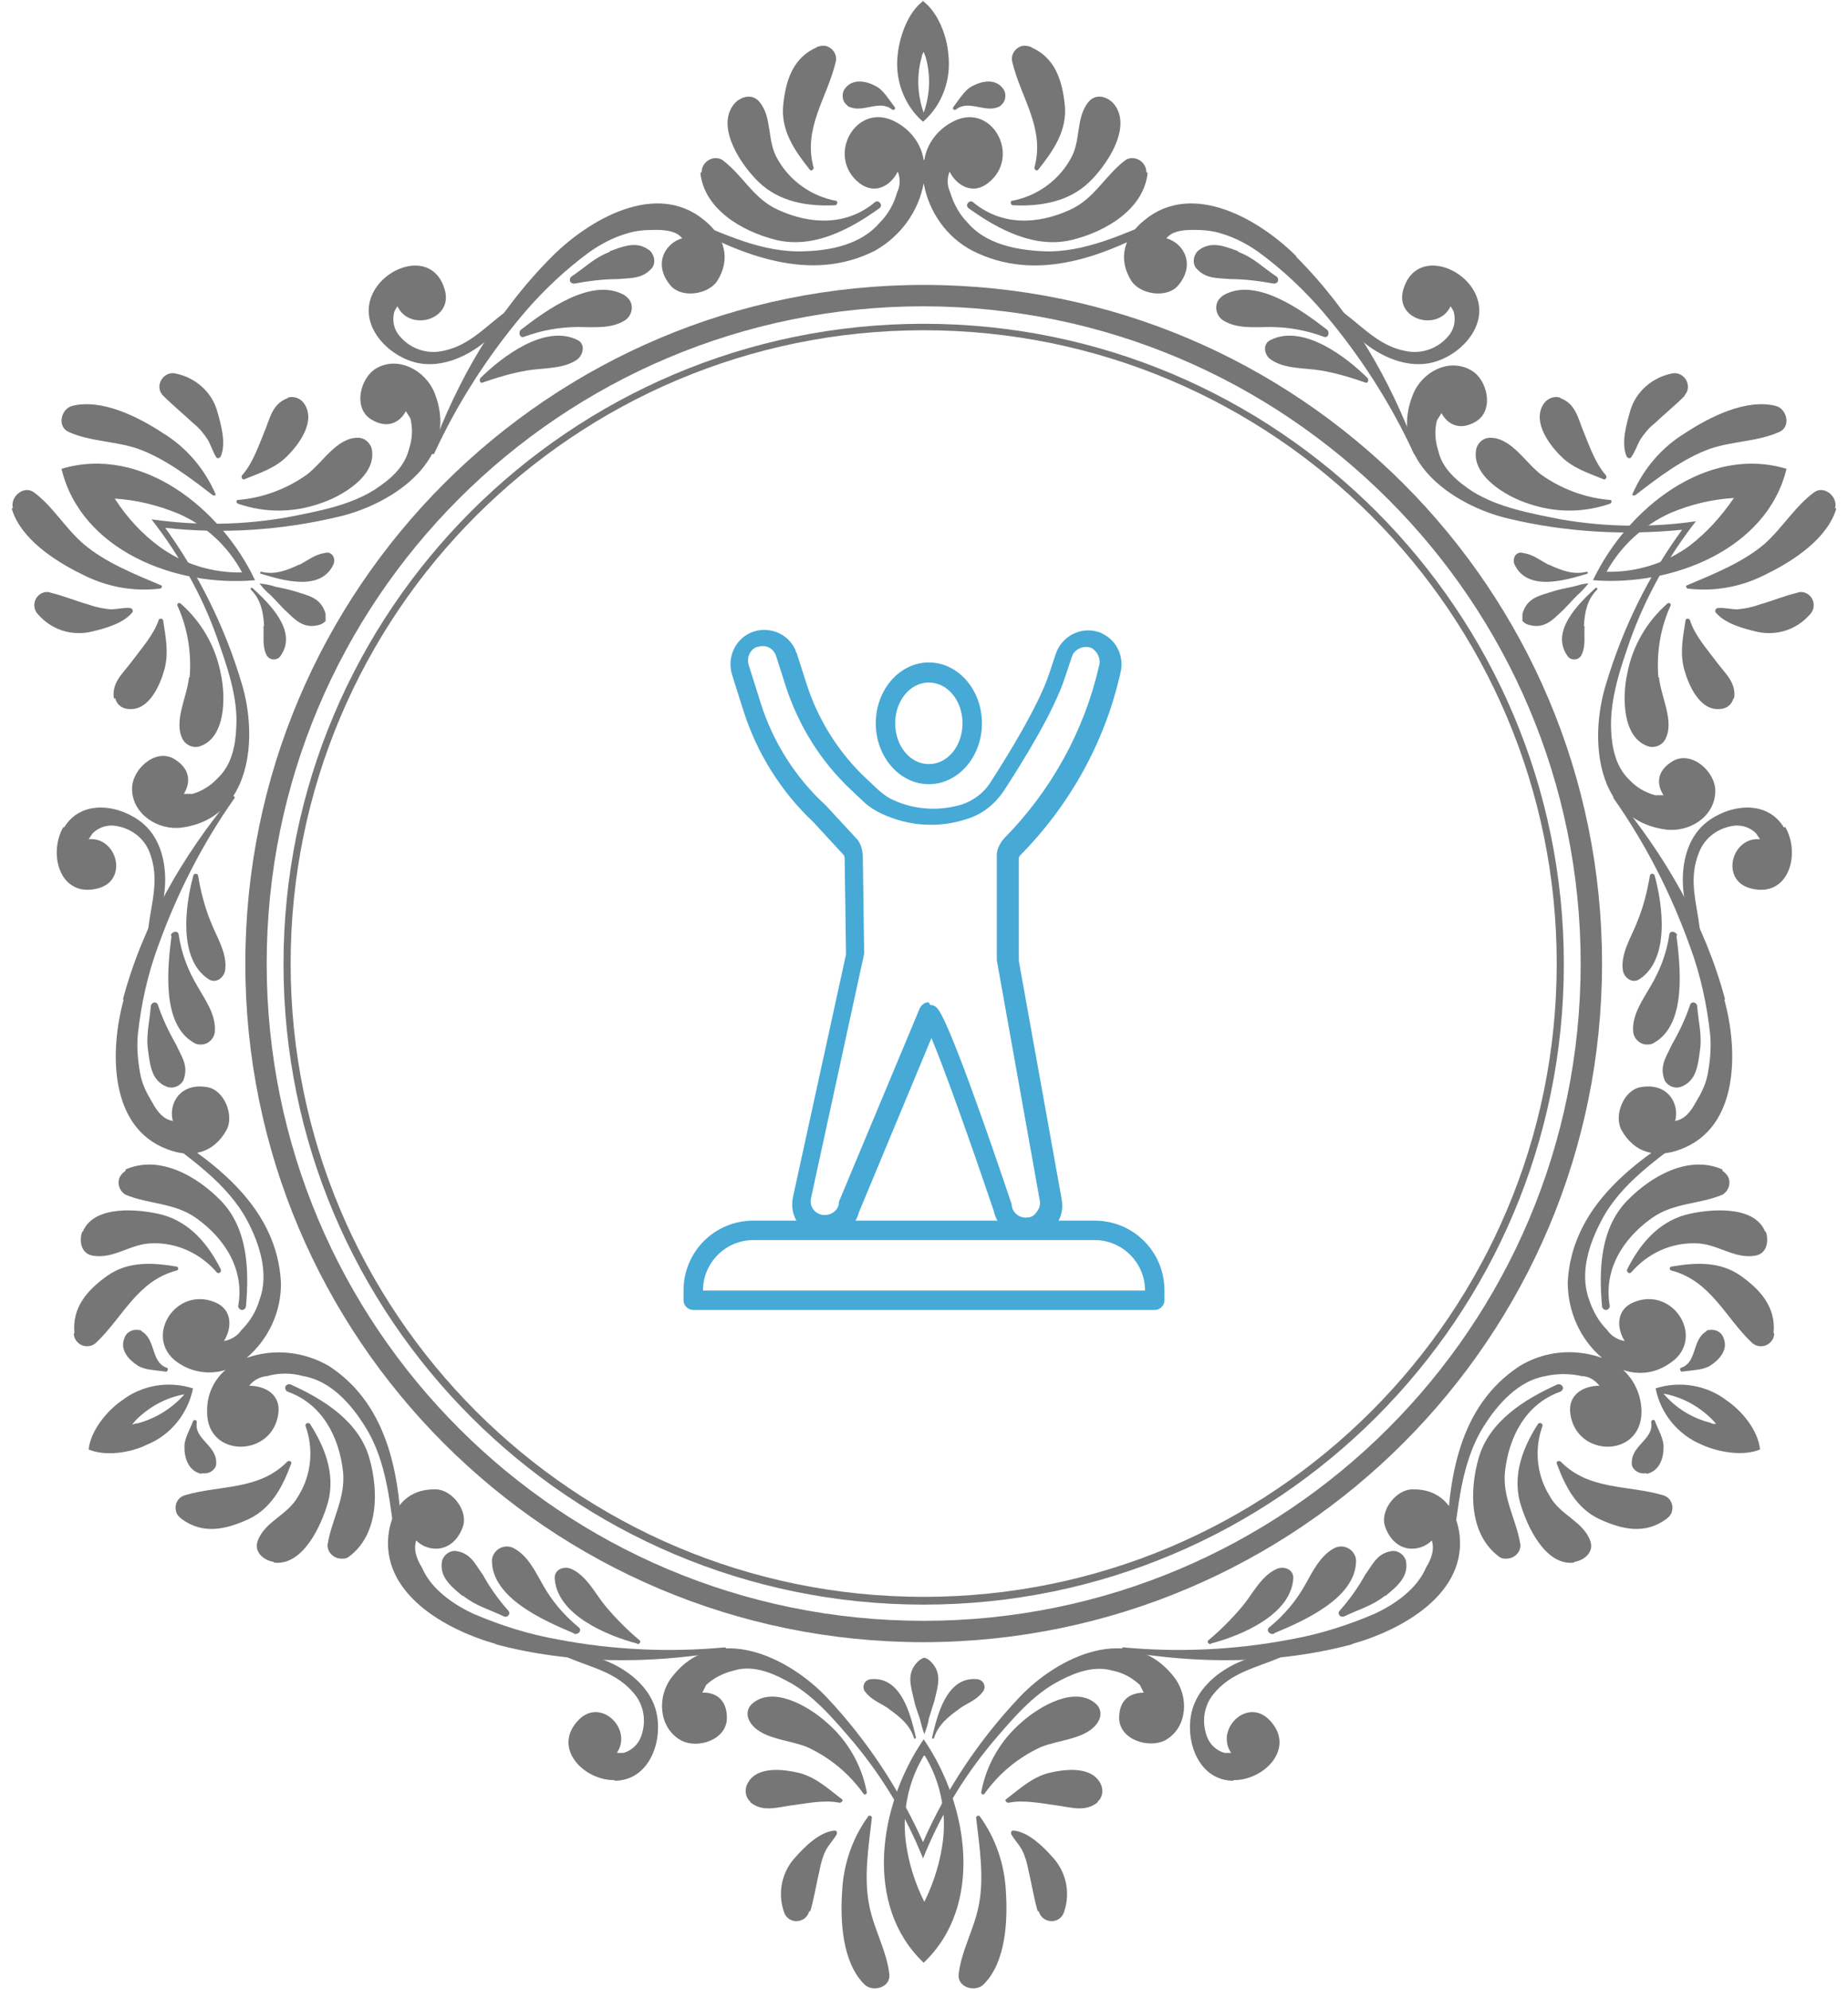 <?xml version="1.0" encoding="UTF-8"?>
<svg xmlns="http://www.w3.org/2000/svg" version="1.1" xmlns:xlink="http://www.w3.org/1999/xlink" viewBox="0 0 285.5 307.3">
  <!-- Generator: Adobe Illustrator 29.2.1, SVG Export Plug-In . SVG Version: 2.1.0 Build 116)  -->
  <defs>
    <style>
      .st0 {
        fill: none;
      }

      .st1 {
        fill: #767676;
      }

      .st2 {
        fill: #46a9d6;
      }

      .st3 {
        clip-path: url(#clippath);
      }
    </style>
    <clipPath id="clippath">
      <rect class="st0" x="105.6" y="97" width="74.3" height="105.3"/>
    </clipPath>
  </defs>
  <g id="Frame">
    <g id="Group_878">
      <g id="Group_863">
        <path id="Path_457" class="st1" d="M25.4,81.5c9,1,18.1.4,26.9-1.7,8.6-2,18.9-9.1,14.8-19.2-1.4-3.4-5.6-5.7-9-3.7-2.5,1.5-3.6,6.2-.7,7.9,2.5,1.5,4.4.4,5.3-1.3l.7,1.1c.4,1.6.3,3.2-.2,4.7-.7,2.9-3,4.8-5.3,6.3-3.9,2.5-9,3.4-13.6,4.3-6.9,1.2-13.9,1.3-20.9.3,4.3,5.5,7.8,11.7,10.1,18.2,1.5,4.3,3.3,9.2,3,13.9-.1,2.8-.7,5.8-2.8,7.8-1.1,1.2-2.5,2.1-4,2.5h-1.3c1.1-1.8,1-3.9-1.5-5.4-2.9-1.7-6.5,1.6-6.5,4.6,0,3.9,4,6.5,7.7,6,10.8-1.5,11.8-14,9.2-22.4-2.6-8.7-6.7-16.9-12-24.2"/>
        <path id="Path_458" class="st1" d="M260.1,81.5c-5.4,7.3-9.4,15.5-12,24.2-2.6,8.4-1.6,20.9,9.2,22.4,3.7.5,7.7-2,7.7-6,0-2.9-3.6-6.2-6.5-4.6-2.6,1.5-2.6,3.6-1.5,5.3h-1.3c-1.5-.4-2.9-1.2-4-2.4-2.1-2-2.7-5-2.8-7.8-.2-4.7,1.5-9.6,3-13.9,2.4-6.6,5.8-12.7,10.1-18.2-6.9,1-14,.9-20.9-.3-4.5-.9-9.6-1.8-13.6-4.3-2.3-1.5-4.7-3.5-5.3-6.3-.5-1.5-.6-3.2-.2-4.7l.7-1.1c.9,1.7,2.8,2.8,5.3,1.3,2.9-1.7,1.8-6.5-.7-7.9-3.4-2-7.6.2-9,3.7-4.1,10.1,6.2,17.2,14.8,19.2,8.8,2.1,17.9,2.6,26.9,1.7"/>
        <path id="Path_459" class="st1" d="M142.7,284.7c-3.7-8.3-8.7-15.9-14.9-22.5-6-6.4-17.4-11.8-24-3.2-2.3,2.9-2.1,7.7,1.3,9.7,2.6,1.5,7.2,0,7.2-3.4,0-2.9-1.8-4-3.8-3.9.2-.4.4-.8.6-1.2,1.2-1.1,2.6-1.8,4.2-2.2,2.8-.9,5.7.2,8.1,1.5,4.2,2.1,7.5,6.1,10.5,9.6,4.5,5.4,8.1,11.4,10.7,17.9,2.6-6.5,6.2-12.5,10.7-17.9,3-3.5,6.3-7.5,10.5-9.6,2.5-1.3,5.3-2.3,8.1-1.5,1.6.3,3,1.1,4.2,2.2.2.4.4.8.6,1.2-2,0-3.8,1-3.8,3.9,0,3.4,4.7,4.8,7.2,3.4,3.4-2,3.6-6.7,1.3-9.7-6.7-8.6-18-3.2-24,3.2-6.2,6.6-11.3,14.2-14.9,22.5"/>
        <path id="Path_460" class="st1" d="M17.7,77c3.4.2,6.6,1,9.8,2.3,4.2,1.8,7.7,5,9.9,9.1-4.6.1-9.1-1.3-12.8-4-2.7-2-5-4.5-6.8-7.3M267.8,77c-1.9,2.8-4.2,5.3-6.8,7.3-3.7,2.7-8.2,4.1-12.8,4,2.2-4,5.7-7.2,9.9-9.1,3.1-1.3,6.4-2.1,9.8-2.3M142.8,293.7c-1.5-3-2.5-6.2-2.9-9.6-.5-4.6.5-9.2,2.9-13.1,2.4,3.9,3.4,8.5,2.9,13.1-.4,3.3-1.4,6.6-2.9,9.6M39.4,89.6c-5.3-11.2-17.6-20.9-29.9-17.2,3,12.5,17.5,18.3,29.9,17.2M246.1,89.6c12.3,1,26.9-4.8,29.9-17.2-12.3-3.7-24.6,6.1-29.9,17.2M142.7,268.6c-7,10.2-9.3,25.7,0,34.5,9.3-8.8,7-24.3,0-34.5"/>
        <path id="Path_461" class="st1" d="M46.2,87.2c-1.9.9-3.8,1.6-5.8,1.1,0,0-.2,0-.2.1s0,.2.1.2h0c3.3,1,9.2,2.8,11.2-1.4.3-.6.1-1.4-.4-1.7-.3-.2-.6-.2-.9-.1-1.5.2-2.6,1.1-3.9,1.8"/>
        <path id="Path_462" class="st1" d="M137.3,263.9c1.7,1.2,3.3,2.5,3.9,4.5,0,0,.1.2.2.1,0,0,.1-.1.1-.2-.8-3.4-2.2-9.3-6.8-9-.7,0-1.3.5-1.3,1.2,0,.3.1.6.3.8.9,1.2,2.3,1.7,3.5,2.5"/>
        <path id="Path_463" class="st1" d="M244.7,96.7c.1-2.1.5-4.1,2-5.6.2-.2,0-.4-.2-.3-2.5,2.3-7,6.6-4.4,10.4.3.6,1.1.8,1.7.5.3-.2.5-.4.6-.7.6-1.4.3-2.8.4-4.3"/>
        <path id="Path_464" class="st1" d="M239.3,87.2c1.9.9,3.8,1.6,5.8,1.1,0,0,.2,0,.2.1,0,0,0,.2-.1.2h0c-3.3,1-9.2,2.8-11.2-1.4-.3-.6-.1-1.4.4-1.7.3-.2.6-.2.9-.1,1.5.2,2.6,1.1,3.9,1.8"/>
        <path id="Path_465" class="st1" d="M40.8,96.7c-.1-2.1-.5-4.1-2-5.6-.2-.2,0-.4.2-.3,2.5,2.3,7,6.6,4.4,10.4-.3.6-1.1.8-1.7.5-.3-.2-.5-.4-.6-.7-.6-1.4-.3-2.8-.4-4.3"/>
        <path id="Path_466" class="st1" d="M148.2,263.9c-1.7,1.2-3.3,2.5-3.9,4.5,0,0-.1.2-.2.1,0,0-.1-.1-.1-.2.8-3.4,2.2-9.3,6.8-9,.7,0,1.3.5,1.3,1.2,0,.3-.1.6-.3.8-.9,1.2-2.3,1.7-3.5,2.5"/>
        <path id="Path_467" class="st1" d="M85.3,39.6c-8.5,8.5-14.6,19-18.7,30.2-.1.3.4.5.5.2,3.6-7.8,8.3-15.1,13.9-21.7,3-3.5,6.4-6.7,10.1-9.4,1.7-1.2,3.6-2.2,5.6-2.8,1.5-.5,3-.6,4.6-.6,1.9,0,3.3.3,4.1,1.3-2.6.7-4.6,4-1.8,7.3,1.7,2,5.8,1.4,7.2-.7,2.2-3.5,1.1-6.9-2-9.4-7.5-6.2-17.9,0-23.5,5.6"/>
        <path id="Path_468" class="st1" d="M76.5,253.9c11.6,3.1,23.7,3.1,35.5,1.1.3,0,.2-.6,0-.6-8.6.8-17.3.4-25.7-1.2-4.6-.8-9-2.2-13.2-4-1.9-.9-3.7-2-5.2-3.4-1.1-1-2.1-2.3-2.7-3.7-1-1.6-1.3-3-.9-4.2,1.9,1.9,5.7,2,7.2-2.1.9-2.5-1.7-5.8-4.2-5.8-4.1-.1-6.5,2.5-7.2,6.4-1.6,9.7,9,15.4,16.6,17.5"/>
        <path id="Path_469" class="st1" d="M266.5,154.3c-3.1-11.6-9.2-22.1-16.8-31.3-.2-.2-.6,0-.4.3,5,7.1,8.9,14.8,11.8,22.9,1.6,4.3,2.6,8.9,3.1,13.5.2,2.1,0,4.2-.4,6.3-.3,1.5-1,2.9-1.8,4.2-.9,1.7-1.9,2.7-3.2,2.9.7-2.6-1.1-6-5.4-5.2-2.6.5-4.1,4.4-2.9,6.6,2,3.6,5.4,4.4,9.1,3,9.2-3.4,8.9-15.5,6.8-23.1"/>
        <path id="Path_470" class="st1" d="M200.2,39.6c8.5,8.5,14.6,19,18.7,30.2.1.3-.4.5-.5.2-3.6-7.8-8.3-15.1-13.9-21.7-3-3.5-6.4-6.7-10.1-9.4-1.7-1.2-3.6-2.2-5.6-2.8-1.5-.5-3-.6-4.5-.6-1.9,0-3.3.3-4.1,1.3,2.6.7,4.6,4,1.8,7.3-1.7,2-5.8,1.4-7.2-.7-2.2-3.5-1.1-6.9,2-9.4,7.5-6.2,17.9,0,23.5,5.6"/>
        <path id="Path_471" class="st1" d="M19,154.3c3.1-11.6,9.2-22.1,16.8-31.3.2-.2.6,0,.4.3-5,7.1-8.9,14.8-11.8,22.9-1.6,4.3-2.6,8.9-3.1,13.5-.2,2.1,0,4.2.4,6.3.3,1.5,1,2.9,1.8,4.2.9,1.7,1.9,2.7,3.2,2.9-.7-2.6,1.1-6,5.4-5.2,2.6.5,4.1,4.4,2.9,6.6-2,3.6-5.4,4.4-9.1,3-9.2-3.4-8.9-15.5-6.8-23.1"/>
        <path id="Path_472" class="st1" d="M209,253.9c-11.6,3.1-23.7,3.1-35.5,1.1-.3,0-.2-.6,0-.6,8.6.8,17.3.4,25.7-1.2,4.6-.8,9-2.2,13.2-4,1.9-.9,3.7-2,5.2-3.4,1.1-1,2.1-2.3,2.7-3.7,1-1.6,1.3-3,.9-4.2-1.9,1.9-5.7,2-7.2-2.1-.9-2.5,1.7-5.8,4.2-5.8,4.1-.1,6.5,2.5,7.2,6.4,1.6,9.7-9,15.4-16.6,17.5"/>
        <path id="Path_473" class="st1" d="M142.7,24.7c-.4-2.5-2-4.6-4.2-5.8-6.1-3.5-11.1,5.2-5.7,9.4,2.4,1.8,4.8.4,5.9-1.8.4,1,.4,2.2-.1,3.2-.5,1.8-1.4,3.4-2.7,4.7-2.8,3.3-7.5,4.3-11.6,4.4-6.6.3-12.7-2.8-18.6-5.2-.5-.2-.8.6-.3.8,9.1,5,19.8,9.4,29.8,4.3,3.9-2.2,6.7-6,7.5-10.4.8,4.4,3.5,8.3,7.5,10.4,10,5.1,20.7.8,29.8-4.3.4-.2.1-1-.3-.8-5.9,2.4-12.1,5.5-18.6,5.2-4.1-.2-8.8-1.1-11.6-4.4-1.3-1.3-2.2-3-2.7-4.7-.5-1-.5-2.2-.1-3.2,1.1,2.2,3.6,3.6,5.9,1.8,5.4-4.1.5-12.9-5.6-9.4-2.2,1.2-3.8,3.3-4.2,5.8"/>
        <path id="Path_474" class="st1" d="M250.6,211.5c2.4.9,5,.6,7.1-.8,6.1-3.6,1-12.2-5.3-9.6-2.7,1.1-2.7,3.9-1.4,6-1.1-.2-2.1-.8-2.7-1.7-1.3-1.3-2.2-2.9-2.8-4.7-1.5-4.1,0-8.6,1.9-12.2,3-5.8,8.8-9.6,13.9-13.5.4-.3-.1-.9-.5-.7-8.9,5.4-18,12.4-18.6,23.7,0,4.5,1.9,8.8,5.3,11.7-4.2-1.5-8.9-1.1-12.8,1.3-9.4,6.2-11,17.5-11.2,28,0,.5.8.6.9.1.9-6.3,1.3-13.2,4.8-18.8,2.2-3.5,5.4-7.1,9.6-7.8,1.8-.4,3.7-.4,5.5,0,1.1,0,2.1.6,2.8,1.5-2.4,0-4.9,1.3-4.5,4.3.9,6.8,10.9,6.9,11-.2,0-2.5-1-4.9-2.9-6.6"/>
        <path id="Path_475" class="st1" d="M34.9,211.5c-1.9,1.6-3,4-2.9,6.6,0,7.1,10.1,7,11,.2.4-3-2.1-4.3-4.5-4.3.7-.9,1.7-1.4,2.8-1.5,1.8-.5,3.7-.5,5.5,0,4.3.7,7.5,4.4,9.6,7.8,3.5,5.5,3.9,12.5,4.8,18.8,0,.5.9.4.9-.1-.2-10.4-1.8-21.8-11.2-28-3.9-2.3-8.6-2.8-12.8-1.3,3.4-2.9,5.4-7.2,5.3-11.7-.6-11.2-9.7-18.3-18.6-23.7-.4-.3-.9.4-.5.7,5,3.9,10.8,7.7,13.9,13.5,1.9,3.6,3.4,8.2,1.9,12.2-.5,1.8-1.5,3.4-2.8,4.7-.6.9-1.6,1.5-2.7,1.7,1.3-2.1,1.3-4.9-1.4-6-6.3-2.6-11.4,6-5.3,9.6,2.1,1.3,4.8,1.6,7.1.8"/>
        <path id="Path_476" class="st1" d="M142.7.1c-2.4,1.7-3.7,5.5-4,8.2-.5,3.9.9,7.9,3.9,10.5,0,0,0,0,0,0,0,0,0,0,0,0,3-2.6,4.4-6.6,3.9-10.5-.2-2.7-1.6-6.5-4-8.2M271.9,223.8c-.3-3-2.9-6-5.1-7.5-3.1-2.4-7.3-3.1-11-1.9,0,0,0,0,0,0,0,0,0,0,0,.1.8,3.9,3.5,7.1,7.1,8.6,2.4,1.1,6.4,1.9,9.1.7M13.6,223.8c2.7,1.2,6.7.5,9.1-.7,3.7-1.5,6.3-4.8,7.1-8.6,0,0,0,0,0-.1,0,0,0,0,0,0-3.8-1.2-7.9-.5-11,1.9-2.2,1.5-4.8,4.6-5.1,7.5M142.7,17.4c-1-2.8-1.1-5.8-.3-8.6,0-.3.2-.6.3-.8.1.3.2.5.3.8.8,2.8.7,5.8-.3,8.6M256.9,215.2c2.9.5,5.5,1.9,7.6,4,.2.2.4.4.6.7-.3,0-.6,0-.9-.2-2.8-.7-5.4-2.3-7.3-4.6M28.6,215.2c-1.9,2.2-4.4,3.8-7.3,4.6-.3,0-.6.1-.9.2.2-.2.4-.5.6-.7,2.1-2.1,4.7-3.5,7.6-4"/>
        <path id="Path_477" class="st1" d="M130.7,13.5c-.7.7-.7,1.9,0,2.6,0,0,.2.2.3.3,2.2,1.2,4.8-1.1,6.8.5.1.1.3.1.4,0,.1-.1.1-.3,0-.4-.8-1-1.7-2.6-2.9-3.2-1.5-.8-3.5-1.2-4.7.3"/>
        <path id="Path_478" class="st1" d="M31.2,227.5c1,.2,2-.4,2.2-1.3,0-.1,0-.3,0-.4,0-2.6-3.4-3.6-3-6.1,0-.2,0-.3-.2-.4-.2,0-.3,0-.4.2-.4,1.2-1.4,2.7-1.3,4.1,0,1.7.7,3.6,2.6,4"/>
        <path id="Path_479" class="st1" d="M266.3,206.7c-.3-1-1.3-1.5-2.3-1.3-.1,0-.3,0-.4.2-2.2,1.3-1.4,4.7-3.8,5.6-.2,0-.3.2-.2.4s.2.3.4.2c1.3-.2,3.1-.2,4.2-.9,1.4-.9,2.8-2.4,2.1-4.2"/>
        <path id="Path_480" class="st1" d="M154.8,13.5c.7.7.7,1.9,0,2.6,0,0-.2.2-.3.3-2.2,1.2-4.8-1.1-6.8.5-.1.1-.3.1-.4,0-.1-.1-.1-.3,0-.4.8-1,1.7-2.6,2.9-3.2,1.5-.8,3.5-1.2,4.7.3"/>
        <path id="Path_481" class="st1" d="M19.2,206.7c.3-1,1.3-1.5,2.3-1.3.1,0,.3,0,.4.2,2.2,1.3,1.4,4.7,3.8,5.6.2,0,.3.2.2.4s-.2.3-.4.2c-1.3-.2-3.1-.2-4.2-.9-1.4-.9-2.8-2.4-2.1-4.2"/>
        <path id="Path_482" class="st1" d="M254.3,227.5c-1,.2-2-.4-2.2-1.3,0-.1,0-.3,0-.4,0-2.6,3.4-3.6,3-6.1,0-.2,0-.3.2-.4s.3,0,.4.2h0c.4,1.2,1.4,2.7,1.3,4.1,0,1.7-.7,3.6-2.6,4"/>
        <path id="Path_483" class="st1" d="M108.2,26.7c.6,5.6,6.4,9,11.5,10.3,5.8,1.5,11.5-1.5,16.1-4.8.3-.2.4-.5.2-.8-.2-.3-.5-.4-.8-.2,0,0,0,0,0,0-4.4,3.7-10,3.5-15,1.2-3.8-1.7-5.4-5.3-8.6-7.7-1-.6-2.3-.2-2.9.8-.2.3-.3.7-.3,1.1"/>
        <path id="Path_484" class="st1" d="M53.9,240.4c4.6-3.4,4.6-10.1,3.2-15.1-1.6-5.8-7.1-9.2-12.2-11.5-.3-.1-.6,0-.8.3-.1.3,0,.6.3.8,0,0,0,0,0,0,5.4,1.9,8,7,8.6,12.4.4,4.1-1.8,7.4-2.4,11.3,0,1.2,1,2.1,2.2,2.1.4,0,.7,0,1.1-.3"/>
        <path id="Path_485" class="st1" d="M266.1,180.6c-5.2-2.3-11,1-14.7,4.8-4.2,4.3-4.4,10.7-3.9,16.3,0,.3.3.6.6.6.3,0,.6-.3.6-.6,0,0,0,0,0,0-1-5.6,2-10.4,6.5-13.6,3.4-2.4,7.3-2.1,10.9-3.6,1-.6,1.4-1.9.8-2.9-.2-.3-.5-.6-.8-.8"/>
        <path id="Path_486" class="st1" d="M177.3,26.7c-.6,5.6-6.4,9-11.5,10.3-5.8,1.5-11.5-1.5-16.1-4.8-.3-.2-.4-.5-.2-.8s.5-.4.8-.2c0,0,0,0,0,0,4.4,3.7,10,3.5,15,1.2,3.8-1.7,5.4-5.3,8.6-7.7,1-.6,2.3-.2,2.9.8.2.3.3.7.3,1.1"/>
        <path id="Path_487" class="st1" d="M19.4,180.6c5.2-2.3,11,1,14.7,4.8,4.2,4.3,4.4,10.7,3.9,16.3,0,.3-.3.6-.6.6s-.6-.3-.6-.6c0,0,0,0,0,0,1-5.6-2-10.4-6.5-13.6-3.4-2.4-7.3-2.1-10.9-3.6-1-.6-1.4-1.9-.8-2.9.2-.3.5-.6.8-.8"/>
        <path id="Path_488" class="st1" d="M231.6,240.4c-4.6-3.4-4.6-10.1-3.2-15.1,1.6-5.8,7.1-9.2,12.2-11.5.3-.1.6,0,.8.3s0,.6-.3.8c0,0,0,0,0,0-5.4,1.9-8,7-8.6,12.4-.4,4.1,1.8,7.4,2.4,11.3,0,1.2-1,2.1-2.2,2.1-.4,0-.7,0-1.1-.3"/>
        <path id="Path_489" class="st1" d="M129.2,31.1s0,0,0,0c0,0,0,0,0,0,0,0,0,0,0,0,0,0,0,0,0,0"/>
        <path id="Path_490" class="st1" d="M47.2,220s0,0,0,0c0,0,0,0,0,0s0,0,0,0c0,0,0,0,0,0"/>
        <path id="Path_491" class="st1" d="M251.8,196.6s0,0,0,0c0,0,0,0,0,0h0s0,0,0,0c0,0,0,0,0,0"/>
        <path id="Path_492" class="st1" d="M156.3,31.1s0,0,0,0c0,0,0,0,0,0,0,0,0,0,0,0,0,0,0,0,0,0"/>
        <path id="Path_493" class="st1" d="M33.7,196.6s0,0,0,0c0,0,0,0,0,0h0s0,0,0,0c0,0,0,0,0,0"/>
        <path id="Path_494" class="st1" d="M238.3,220s0,0,0,0c0,0,0,0,0,0s0,0,0,0c0,0,0,0,0,0"/>
        <path id="Path_495" class="st1" d="M113.3,16.2c-2.7,3.6,1.3,9.4,3.9,11.9,3.2,3.1,7.6,3.8,11.8,3.6.4,0,.5-.7.1-.7-3.7-.7-7-3-8.9-6.3-1.8-2.9-.8-6.5-2.9-9-1.2-1.4-3.1-.7-4,.5"/>
        <path id="Path_496" class="st1" d="M42.3,241.3c4.5.6,7.4-5.8,8.4-9.4,1.1-4.3-.5-8.4-2.8-12-.2-.3-.8-.1-.7.3,1.3,3.6.9,7.6-1.1,10.8-1.6,3-5.2,3.9-6.3,7-.6,1.7,1,3,2.5,3.2"/>
        <path id="Path_497" class="st1" d="M272.7,190.2c-1.7-4.2-8.8-3.5-12.3-2.6-4.3,1.2-7.1,4.6-9,8.4-.2.4.3.8.6.5,2.5-2.9,6.1-4.6,9.9-4.5,3.4,0,6,2.5,9.3,1.9,1.8-.3,2.1-2.3,1.6-3.7"/>
        <path id="Path_498" class="st1" d="M172.2,16.2c2.7,3.6-1.3,9.4-3.9,11.9-3.2,3.1-7.6,3.8-11.8,3.6-.4,0-.5-.7-.1-.7,3.7-.7,7-3,8.9-6.3,1.8-2.9.8-6.5,2.9-9,1.2-1.4,3.1-.7,4,.5"/>
        <path id="Path_499" class="st1" d="M12.8,190.2c1.7-4.2,8.8-3.5,12.3-2.6,4.3,1.2,7.1,4.6,9,8.4.2.4-.3.8-.6.5-2.5-2.9-6.1-4.6-9.9-4.5-3.4,0-6,2.5-9.3,1.9-1.8-.3-2.1-2.3-1.6-3.7"/>
        <path id="Path_500" class="st1" d="M243.2,241.3c-4.5.6-7.4-5.8-8.4-9.4-1.1-4.3.5-8.4,2.8-12,.2-.3.8-.1.7.3-1.3,3.6-.9,7.6,1.1,10.8,1.6,3,5.2,3.9,6.3,7,.6,1.7-1,3-2.5,3.2"/>
        <path id="Path_501" class="st1" d="M123.7,24.5s0,0,0,0c0,0,0,0,0,0,0,0,0,0,0,0,0,0,0,0,0,0"/>
        <path id="Path_502" class="st1" d="M44.3,228.1s0,0,0,0c0,0,0,0,0,0h0s0,0,0,0c0,0,0,0,0,0"/>
        <path id="Path_503" class="st1" d="M260.3,195.1s0,0,0,0c0,0,0,0,0,0h0s0,0,0,0c0,0,0,0,0,0"/>
        <path id="Path_504" class="st1" d="M161.8,24.5s0,0,0,0c0,0,0,0,0,0,0,0,0,0,0,0,0,0,0,0,0,0"/>
        <path id="Path_505" class="st1" d="M25.2,195.1s0,0,0,0c0,0,0,0,0,0h0s0,0,0,0c0,0,0,0,0,0"/>
        <path id="Path_506" class="st1" d="M241.2,228.1s0,0,0,0c0,0,0,0,0,0h0s0,0,0,0c0,0,0,0,0,0"/>
        <path id="Path_507" class="st1" d="M126.2,7.3c-3.7,1.6-4.8,5.1-5.2,8.9-.4,4,1.8,7.1,4.1,10,.2.3.6,0,.6-.3-1.7-6.1,2.1-10.8,3.4-16.3.3-1.1-.4-2.2-1.5-2.5-.5-.1-1,0-1.5.2"/>
        <path id="Path_508" class="st1" d="M28.1,234.6c3.3,2.4,6.8,1.6,10.3,0,3.6-1.7,5.3-5.1,6.6-8.6.1-.3-.3-.5-.6-.3-4.4,4.5-10.4,3.6-15.8,5.2-1.1.3-1.7,1.4-1.4,2.5.1.5.5.9.9,1.2"/>
        <path id="Path_509" class="st1" d="M274,205.9c.4-4-2-6.7-5.1-8.9-3.3-2.3-7.1-2-10.7-1.4-.3,0-.3.6,0,.6,6.1,1.6,8.3,7.2,12.4,11.1.8.8,2.1.8,2.9,0,.4-.4.6-.9.6-1.4"/>
        <path id="Path_510" class="st1" d="M159.3,7.3c3.7,1.6,4.8,5.1,5.2,8.9.4,4-1.8,7.1-4.1,10-.2.3-.6,0-.6-.3,1.7-6.1-2.1-10.8-3.4-16.3-.3-1.1.4-2.2,1.5-2.5.5-.1,1,0,1.5.2"/>
        <path id="Path_511" class="st1" d="M11.5,205.9c-.4-4,2-6.7,5.1-8.9,3.3-2.3,7.1-2,10.7-1.4.3,0,.3.6,0,.6-6.1,1.6-8.3,7.2-12.4,11.1-.8.8-2.1.8-2.9,0-.4-.4-.6-.9-.6-1.4"/>
        <path id="Path_512" class="st1" d="M257.4,234.6c-3.3,2.4-6.8,1.6-10.3,0-3.6-1.7-5.3-5.1-6.6-8.6-.1-.3.3-.5.6-.3,4.4,4.5,10.4,3.6,15.8,5.2,1.1.3,1.7,1.4,1.4,2.5-.1.5-.5.9-.9,1.2"/>
        <path id="Path_513" class="st1" d="M57.8,44.9c-2.6,4.6,1.3,9.3,5.5,10.8,5.6,2.1,12.4-2.3,15.1-6.9.2-.3-.2-.7-.5-.5-3.3,2.5-5.8,5.4-10.1,6-2.4.3-4.8-.7-6.3-2.7-.7-1-.9-2.2-.6-3.4.1-.3.3-.6.5-.9,1.9,4,8.7,2.1,7.3-2.6-1.7-5.8-8.5-4-10.9.2"/>
        <path id="Path_514" class="st1" d="M94.9,275c5.3,0,7.4-5.8,6.6-10.1-1-5.9-8.2-9.6-13.6-9.6-.2,0-.3.2-.3.4,0,.1,0,.2.2.3,3.8,1.6,7.6,2.3,10.3,5.7,1.5,1.9,1.8,4.5.8,6.8-.5,1.1-1.5,1.9-2.6,2.2-.3,0-.7,0-1,0,2.5-3.7-2.5-8.6-5.9-5.1-4.2,4.3.8,9.4,5.6,9.3"/>
        <path id="Path_515" class="st1" d="M275.6,127.8c-2.7-4.5-8.7-3.5-12.1-.7-4.6,3.8-4.2,11.9-1.6,16.6.1.2.3.2.5,0,.1,0,.2-.2.2-.3-.5-4.1-1.8-7.7-.1-11.8.9-2.3,3-3.8,5.5-4.1,1.2-.1,2.4.3,3.3,1.2.2.3.4.6.6.9-4.4-.4-6.2,6.4-1.4,7.6,5.9,1.5,7.7-5.4,5.3-9.5"/>
        <path id="Path_516" class="st1" d="M227.7,44.9c2.6,4.6-1.3,9.3-5.5,10.8-5.6,2.1-12.4-2.3-15.1-6.9-.2-.3.2-.7.5-.5,3.3,2.5,5.8,5.4,10.1,6,2.4.3,4.8-.7,6.3-2.7.7-1,.9-2.2.6-3.4-.1-.3-.3-.6-.5-.9-1.9,4-8.7,2.1-7.3-2.6,1.7-5.8,8.5-4,10.9.2"/>
        <path id="Path_517" class="st1" d="M9.9,127.8c2.7-4.5,8.7-3.5,12.1-.7,4.6,3.8,4.2,11.9,1.6,16.6-.1.2-.3.2-.5,0-.1,0-.2-.2-.2-.3.5-4.1,1.8-7.7.2-11.8-.9-2.3-3-3.8-5.5-4.1-1.2-.1-2.4.3-3.3,1.2-.2.3-.4.6-.6.9,4.4-.4,6.2,6.4,1.4,7.6-5.9,1.5-7.7-5.4-5.3-9.5"/>
        <path id="Path_518" class="st1" d="M190.6,275c-5.3,0-7.4-5.8-6.6-10.1,1-5.9,8.2-9.6,13.6-9.6.2,0,.3.2.3.4,0,.1,0,.2-.2.3-3.8,1.6-7.6,2.3-10.3,5.7-1.5,1.9-1.8,4.5-.8,6.8.5,1.1,1.5,1.9,2.6,2.2.3,0,.7,0,1,0-2.5-3.7,2.5-8.6,5.9-5.1,4.2,4.3-.8,9.4-5.6,9.3"/>
        <path id="Path_519" class="st1" d="M47.4,73.3c-3.1,2.2-6.8,3.6-10.6,3.9-.4,0-.3.5,0,.6,4.1,1.4,8.4,1.4,12.5,0,3.5-1.1,9.1-4.4,8.1-8.6-.3-.9-1.1-1.6-2.1-1.6-3.3,0-5.4,3.8-7.9,5.7"/>
        <path id="Path_520" class="st1" d="M124.7,269.8c3.5,1.6,6.5,4.1,8.7,7.2.2.3.6,0,.5-.3-.8-4.2-3-8-6.3-10.8-2.7-2.4-8.3-5.7-11.5-2.7-.7.7-.8,1.7-.3,2.6,1.6,2.8,6,2.8,8.9,4"/>
        <path id="Path_521" class="st1" d="M256.2,104.6c-.3-3.8.3-7.6,1.9-11.1.1-.3-.3-.5-.5-.3-3.2,2.8-5.4,6.6-6.2,10.8-.8,3.6-.8,10.1,3.4,11.3.9.2,1.9-.2,2.4-1,1.6-2.8-.6-6.6-.9-9.7"/>
        <path id="Path_522" class="st1" d="M238.1,73.3c3.1,2.2,6.8,3.6,10.6,3.9.4,0,.3.5,0,.6-4.1,1.4-8.4,1.4-12.5,0-3.5-1.1-9.1-4.4-8.1-8.6.3-.9,1.1-1.6,2.1-1.6,3.3,0,5.4,3.8,7.9,5.7"/>
        <path id="Path_523" class="st1" d="M29.3,104.6c.3-3.8-.3-7.6-1.9-11.1-.1-.3.3-.5.5-.3,3.2,2.8,5.4,6.6,6.2,10.8.8,3.6.8,10.1-3.4,11.3-.9.2-1.9-.2-2.4-1-1.6-2.8.6-6.6.9-9.7"/>
        <path id="Path_524" class="st1" d="M160.8,269.8c-3.5,1.6-6.5,4.1-8.7,7.2-.2.3-.6,0-.5-.3.8-4.2,3-8,6.3-10.8,2.7-2.4,8.3-5.7,11.5-2.7.7.7.8,1.7.3,2.6-1.6,2.8-6,2.8-8.9,4"/>
        <path id="Path_525" class="st1" d="M11.1,62.7c-1.7.5-2.3,3.2-.5,4,3.3,1.5,7.2,1.4,10.7,2.6,4.2,1.5,8.1,4.5,11.6,7.2.1,0,.3,0,.4,0,0,0,0-.1,0-.2-1.7-3.9-4.5-7.2-8.1-9.4-3.8-2.5-9.5-5.4-14.1-4.2"/>
        <path id="Path_526" class="st1" d="M133.6,306.5c1.3,1.2,4,.4,3.8-1.6-.4-3.6-2.4-7-3.1-10.6-.9-4.4-.1-9.2.4-13.6,0-.1-.1-.3-.3-.3,0,0-.1,0-.2,0-2.5,3.4-3.9,7.5-4.1,11.7-.3,4.5,0,10.9,3.4,14.3"/>
        <path id="Path_527" class="st1" d="M283.5,78.5c.5-1.7-1.6-3.6-3.2-2.5-3,2.2-4.9,5.5-7.7,8-3.4,2.9-8,4.7-12,6.4-.1,0-.2.2,0,.4,0,0,0,.1.2.1,4.2.5,8.4-.3,12.2-2.3,4.1-2,9.4-5.5,10.7-10.1"/>
        <path id="Path_528" class="st1" d="M274.4,62.7c1.7.5,2.3,3.2.5,4-3.3,1.5-7.2,1.4-10.7,2.6-4.2,1.5-8.1,4.5-11.6,7.2-.1,0-.3,0-.4,0,0,0,0-.1,0-.2,1.7-3.9,4.5-7.2,8.1-9.4,3.8-2.5,9.5-5.4,14.1-4.2"/>
        <path id="Path_529" class="st1" d="M2,78.5c-.5-1.7,1.6-3.6,3.2-2.5,3,2.2,4.8,5.5,7.7,8,3.4,2.9,8,4.7,12,6.4.1,0,.2.2,0,.4,0,0,0,.1-.2.1-4.2.5-8.4-.3-12.2-2.3-4.1-2-9.4-5.5-10.7-10.1"/>
        <path id="Path_530" class="st1" d="M151.9,306.5c-1.3,1.2-4,.4-3.8-1.6.4-3.6,2.4-7,3.1-10.6.9-4.4.1-9.2-.4-13.6,0-.1.1-.3.3-.3,0,0,.1,0,.2,0,2.5,3.4,3.9,7.5,4.1,11.7.3,4.5,0,10.9-3.4,14.3"/>
        <path id="Path_531" class="st1" d="M44.4,61.5c-2.4.9-2.7,3.2-3.6,5.3-.9,2.2-1.8,4.8-3.4,6.6-.2.2,0,.8.4.6,2.4-1,4.8-1.7,6.7-3.7,1.8-1.8,4.2-5.2,2.6-7.8-.5-.9-1.6-1.4-2.6-1.1"/>
        <path id="Path_532" class="st1" d="M115.9,278.3c1.9,1.6,4.1.8,6.4.5,2.3-.3,5.1-.9,7.4-.4.3,0,.7-.4.3-.6-2.1-1.6-3.9-3.3-6.5-4-2.5-.6-6.6-1.1-8,1.6-.5.9-.4,2.1.4,2.8"/>
        <path id="Path_533" class="st1" d="M267.9,107.9c.4-2.5-1.4-3.9-2.8-5.8-1.4-1.9-3.3-4-4-6.3-.1-.3-.6-.4-.7,0-.4,2.6-.9,5-.2,7.6.7,2.5,2.4,6.3,5.4,6.1,1.1,0,2-.7,2.2-1.7"/>
        <path id="Path_534" class="st1" d="M241.1,61.5c2.4.9,2.7,3.2,3.6,5.3.9,2.2,1.8,4.8,3.4,6.6.2.2,0,.8-.4.6-2.4-1-4.8-1.7-6.7-3.7-1.8-1.8-4.2-5.2-2.6-7.8.5-.9,1.6-1.4,2.6-1.1"/>
        <path id="Path_535" class="st1" d="M17.6,107.9c-.4-2.5,1.4-3.9,2.8-5.8,1.4-1.9,3.3-4,4.1-6.3,0-.3.6-.4.7,0,.4,2.6.9,5,.2,7.6-.7,2.5-2.4,6.3-5.4,6.1-1.1,0-2-.7-2.2-1.7"/>
        <path id="Path_536" class="st1" d="M169.6,278.3c-1.9,1.6-4.1.8-6.4.5-2.3-.3-5.1-.9-7.4-.4-.3,0-.7-.4-.3-.6,2.1-1.6,3.9-3.3,6.5-4,2.5-.6,6.6-1.1,8,1.6.5.9.4,2.1-.4,2.8"/>
        <path id="Path_537" class="st1" d="M25.2,61.1c1.5,1.5,3.1,2.8,4.7,4.3.9.7,1.6,1.6,2.2,2.5.5.9.8,1.9,1.3,2.7.1.2.3.2.5.1,0,0,.1-.1.2-.2.9-2.1,0-5.1-.6-7.2-.9-2.9-3.4-5-6.3-5.6-1.1-.3-2.2.4-2.5,1.5-.2.7,0,1.4.5,1.9"/>
        <path id="Path_538" class="st1" d="M125.2,295.1c.6-2.1.9-4.1,1.4-6.2.2-1.1.5-2.2,1-3.2.5-.9,1.2-1.6,1.7-2.5,0-.2,0-.4-.2-.5,0,0-.2,0-.3,0-2.3.3-4.5,2.5-6,4.2-2,2.2-2.7,5.4-1.7,8.3.3,1.1,1.4,1.7,2.5,1.4.7-.2,1.2-.7,1.4-1.4"/>
        <path id="Path_539" class="st1" d="M277.8,91.5c-2.1.5-4,1.3-6.1,1.9-1.1.4-2.2.6-3.3.7-1,0-2-.3-3-.2-.2,0-.4.2-.4.4,0,0,0,.2,0,.2,1.4,1.8,4.4,2.6,6.6,3.1,3,.6,6-.4,8-2.7.8-.8.8-2.1,0-2.9-.5-.5-1.2-.7-1.9-.5"/>
        <path id="Path_540" class="st1" d="M260.3,61.1c-1.5,1.5-3.1,2.8-4.7,4.3-.9.7-1.6,1.6-2.2,2.5-.5.9-.8,1.9-1.4,2.7-.1.2-.3.2-.5.1,0,0-.1-.1-.2-.2-.9-2.1,0-5.1.6-7.2.9-2.9,3.4-5,6.3-5.6,1.1-.3,2.2.4,2.5,1.5.2.7,0,1.4-.5,1.9"/>
        <path id="Path_541" class="st1" d="M7.7,91.5c2.1.5,4,1.3,6.1,1.9,1.1.4,2.2.6,3.3.7,1,0,2-.3,3-.2.2,0,.4.2.4.4,0,0,0,.2,0,.2-1.4,1.8-4.4,2.6-6.6,3.1-3,.6-6-.4-8-2.7-.8-.8-.8-2.1,0-2.9.5-.5,1.2-.7,1.9-.5"/>
        <path id="Path_542" class="st1" d="M160.3,295.1c-.6-2.1-.9-4.1-1.4-6.2-.2-1.1-.5-2.2-1-3.2-.5-.9-1.2-1.6-1.7-2.5,0-.2,0-.4.2-.5,0,0,.2,0,.3,0,2.3.3,4.5,2.5,6,4.2,2,2.2,2.7,5.4,1.7,8.3-.3,1.1-1.4,1.7-2.5,1.4-.7-.2-1.2-.7-1.4-1.4"/>
        <path id="Path_543" class="st1" d="M50.3,95.9c0-.4,0-.7,0-1.1-.7-2.5-2.6-2.8-4.8-3.5-1-.3-2-.5-3-.7-.8-.3-1.6-.4-2.4-.5.5.7,1.1,1.3,1.7,1.8.7.7,1.4,1.5,2.1,2.2,1.6,1.5,2.9,3.1,5.4,2.4.4-.1.7-.3,1-.6"/>
        <path id="Path_544" class="st1" d="M235.2,95.9c.3.3.6.5,1,.6,2.5.7,3.8-.9,5.4-2.4.7-.7,1.4-1.5,2.1-2.2.6-.5,1.2-1.2,1.7-1.8-.8,0-1.6.3-2.4.5-1,.2-2,.4-3,.7-2.2.7-4.1,1-4.8,3.5,0,.4,0,.7,0,1.1"/>
        <path id="Path_545" class="st1" d="M142.8,256c-.4.1-.7.3-1,.6-1.8,1.8-1.1,3.7-.6,5.9.2,1,.6,2,.9,2.9.2.8.4,1.6.7,2.4.3-.8.6-1.6.7-2.4.3-1,.6-1.9.9-2.9.5-2.2,1.2-4.1-.6-5.9-.3-.3-.6-.5-1-.6"/>
        <path id="Path_546" class="st1" d="M74.2,58.5c-.2.2,0,.7.3.6,2.3-.8,4.6-1.5,7-1.9,2.5-.4,5.6-.2,7.7-1.7.9-.7,1.3-2.4,0-3-5-2.5-11.7,2.6-15.1,6"/>
        <path id="Path_547" class="st1" d="M98.5,253.9c.3,0,.6-.4.3-.6-1.9-1.6-3.6-3.3-5.2-5.2-1.6-1.9-2.9-4.7-5.3-5.8-1.1-.5-2.7,0-2.6,1.5.4,5.6,8.1,8.8,12.7,10"/>
        <path id="Path_548" class="st1" d="M255.6,135.2c0-.3-.6-.4-.7,0-.4,2.4-1,4.8-1.9,7-.9,2.4-2.6,4.9-2.3,7.5.1,1.2,1.4,2.3,2.6,1.5,4.7-3.1,3.6-11.4,2.3-16.1"/>
        <path id="Path_549" class="st1" d="M211.3,58.5c.2.2,0,.7-.3.6-2.3-.8-4.6-1.5-7-1.9-2.5-.4-5.6-.2-7.7-1.7-1-.7-1.3-2.4,0-3,5-2.5,11.7,2.6,15.1,6"/>
        <path id="Path_550" class="st1" d="M29.9,135.2c0-.3.6-.4.7,0,.4,2.4,1,4.8,1.9,7,.9,2.4,2.6,4.9,2.3,7.5-.1,1.2-1.4,2.3-2.6,1.5-4.7-3.1-3.6-11.4-2.3-16.1"/>
        <path id="Path_551" class="st1" d="M187,253.9c-.3,0-.6-.4-.3-.6,1.9-1.6,3.6-3.3,5.2-5.2,1.6-1.9,2.9-4.7,5.3-5.8,1.1-.5,2.7,0,2.6,1.5-.4,5.6-8.1,8.8-12.7,10"/>
        <path id="Path_552" class="st1" d="M80.5,50.9c-.5.4-.2,1.4.5,1.1,2.7-1,5.5-1.5,8.3-1.5,2.4,0,5.1.3,7.2-1,1.1-.7,1.4-2.1.8-3.1-.2-.3-.5-.6-.8-.8-5-2.9-12.1,2.3-16,5.3"/>
        <path id="Path_553" class="st1" d="M88.7,252.3c.6.2,1.3-.5.7-1-2.2-1.8-4.1-4-5.5-6.5-1.2-2.1-2.3-4.5-4.5-5.7-1.1-.6-2.5-.2-3.1.9-.2.3-.3.7-.3,1,0,5.8,8.1,9.3,12.6,11.2"/>
        <path id="Path_554" class="st1" d="M259.1,144.5c0-.6-1.1-.9-1.2-.2-.4,2.8-1.4,5.5-2.9,8-1.2,2.1-2.8,4.3-2.7,6.8,0,1.3,1.1,2.3,2.3,2.2.4,0,.7-.1,1-.3,5-2.9,4-11.7,3.4-16.5"/>
        <path id="Path_555" class="st1" d="M205,50.9c.5.4.2,1.4-.5,1.1-2.7-1-5.5-1.5-8.3-1.5-2.4,0-5.1.3-7.2-1-1.1-.7-1.4-2.1-.8-3.1.2-.3.5-.6.8-.8,5-2.9,12.1,2.3,16,5.3"/>
        <path id="Path_556" class="st1" d="M26.4,144.5c0-.6,1.1-.9,1.2-.2.4,2.8,1.4,5.5,2.9,8,1.2,2.1,2.8,4.3,2.7,6.8,0,1.3-1.1,2.3-2.3,2.2-.4,0-.7-.1-1-.3-5-2.9-4-11.7-3.4-16.5"/>
        <path id="Path_557" class="st1" d="M196.8,252.3c-.6.2-1.3-.5-.7-1,2.2-1.8,4.1-4,5.5-6.5,1.2-2.1,2.3-4.5,4.5-5.7,1.1-.6,2.5-.2,3.1.9.2.3.3.7.3,1,0,5.8-8.1,9.3-12.6,11.2"/>
        <path id="Path_558" class="st1" d="M94.2,38.9c-2.4.9-3.8,2.4-5.9,3.8-.3.2-.3.6-.2.8.1.2.4.3.6.3,2.2-.4,4.5-.7,6.7-.7,2.2-.2,3.9,0,5.4-1.8.5-.8.3-1.8-.3-2.5-2-1.7-4.1-.8-6.3,0"/>
        <path id="Path_559" class="st1" d="M71.5,246.4c2,1.6,4,2.1,6.3,3.2.6.3,1.2-.4.7-.9-1.5-1.7-2.8-3.5-3.9-5.5-1.3-1.8-1.9-3.4-4.3-3.7-.9,0-1.7.6-2,1.5-.5,2.5,1.4,4,3.2,5.5"/>
        <path id="Path_560" class="st1" d="M262.6,162.4c.4-2.5-.2-4.5-.4-7,0-.3-.3-.6-.6-.6-.2,0-.5.2-.5.4-.7,2.1-1.7,4.2-2.8,6.1-.9,2-2,3.3-1.1,5.6.5.8,1.4,1.2,2.3,1,2.5-.8,2.8-3.2,3.1-5.5"/>
        <path id="Path_561" class="st1" d="M191.3,38.9c2.4.9,3.8,2.4,5.9,3.8.3.2.3.6.2.8-.1.2-.4.3-.6.3-2.2-.4-4.5-.7-6.7-.7-2.2-.2-3.9,0-5.4-1.8-.5-.8-.3-1.8.3-2.5,2-1.7,4.1-.8,6.3,0"/>
        <path id="Path_562" class="st1" d="M22.9,162.4c-.4-2.5.2-4.5.4-7,0-.3.3-.6.6-.6.2,0,.5.2.5.4.7,2.1,1.7,4.2,2.8,6.1.9,2,2,3.3,1.1,5.6-.5.8-1.4,1.2-2.3,1-2.5-.8-2.8-3.2-3.1-5.5"/>
        <path id="Path_563" class="st1" d="M214,246.4c-2,1.6-4,2.1-6.3,3.2-.6.3-1.2-.4-.7-.9,1.5-1.7,2.8-3.5,3.9-5.5,1.3-1.8,1.9-3.4,4.3-3.7.9,0,1.7.6,2,1.5.5,2.5-1.4,4-3.2,5.5"/>
        <path id="Path_564" class="st1" d="M142.7,253.6c-57.9,0-104.8-46.9-104.8-104.8,0-57.9,46.9-104.8,104.8-104.8,57.9,0,104.8,46.9,104.8,104.8,0,57.8-46.9,104.7-104.8,104.8M142.7,47.3c-56.1,0-101.5,45.4-101.5,101.5s45.4,101.5,101.5,101.5c56,0,101.5-45.4,101.5-101.5,0-56-45.5-101.4-101.5-101.5"/>
        <path id="Path_565" class="st1" d="M142.7,247.8c-54.6,0-98.9-44.3-98.9-98.9s44.3-98.9,98.9-98.9,98.9,44.3,98.9,98.9h0c0,54.6-44.3,98.9-98.9,98.9M142.7,51c-54,0-97.8,43.8-97.8,97.8s43.8,97.8,97.8,97.8,97.8-43.8,97.8-97.8c0-54-43.8-97.8-97.8-97.8"/>
      </g>
    </g>
  </g>
  <g id="Team">
    <g id="Group_873">
      <g class="st3">
        <g id="Group_872">
          <path id="Path_589" class="st2" d="M178.4,202.3h-71.3c-.8,0-1.5-.7-1.5-1.5v-1.5c0-6,4.8-10.8,10.8-10.8h52.7c6,0,10.8,4.8,10.8,10.8v1.5c0,.8-.7,1.5-1.5,1.5M108.6,199.3h68.3c0-4.3-3.5-7.8-7.8-7.8h-52.7c-4.3,0-7.8,3.5-7.8,7.8h0Z"/>
          <path id="Path_590" class="st2" d="M158.6,191.1c-2.5,0-4.6-1.7-5.1-4.2-3.5-10.3-7.5-21.6-9.6-26.6l-11.2,26.9c-.6,2.3-2.7,3.9-5.1,4-.4,0-.8,0-1.1-.1-2.8-.6-4.6-3.4-4-6.2l8.2-37.5-.2-14.4c0-.3,0-.6-.1-.9l-4.7-5.1c-5-4.7-8.7-10.6-10.8-17.1l-1.8-5.7c-.8-2.6.4-5.4,2.9-6.5,2.6-1.1,5.7,0,6.9,2.7,0,.2.1.3.2.5l1.5,4.7c1.8,5.6,5,10.7,9.3,14.7l1.7,1.6c.7.6,1.4,1.2,2.3,1.6,3.4,1.6,7.3,1.8,10.8.7,1.7-.6,3.2-1.7,4.2-3.2,2.2-3.4,7.5-11.8,9.2-17l1-3c.9-2.7,3.8-4.3,6.6-3.4.2,0,.5.2.7.3,2.2,1.1,3.3,3.6,2.7,6-2.4,10.7-7.8,20.4-15.5,28.2,0,0-.1.2-.2.3,0,3.2,0,15.3,0,15.3,0,.2,0,.5,0,.7.5,2.8,6.6,36.7,6.6,36.7.3,1.5,0,3-1,4.2-.8,1.1-2.1,1.9-3.5,2.1-.2,0-.4,0-.7,0M143.7,155.2c.4,0,.7.1,1,.4,1.7,1.5,8,19.7,11.6,30.4,0,0,0,.1,0,.2.2,1.2,1.3,2,2.5,1.8.6,0,1.1-.4,1.4-.9.4-.5.6-1.2.4-1.9l-6.6-36.9c0-.1,0-.2,0-.4,0-.3,0-.5,0-.7,0,0,0-12.6,0-15.4.1-.8.5-1.6,1.1-2.3,7.3-7.4,12.4-16.6,14.7-26.7.3-1-.2-2.1-1.1-2.7-1.1-.5-2.4,0-3,1h0c0,0,0,.2-.1.3l-1,3c-1.7,5.4-6.7,13.4-9.5,17.7-1.4,2.1-3.4,3.7-5.8,4.4-4.3,1.4-8.9,1.1-13-.8-1.1-.5-2.2-1.2-3.1-2.1l-1.7-1.6c-4.7-4.4-8.1-9.9-10.1-16l-1.5-4.7c-.4-1.2-1.6-1.8-2.8-1.4,0,0-.1,0-.2,0-1.1.5-1.6,1.7-1.2,2.9l1.8,5.7c1.9,6.1,5.4,11.6,10.1,15.9l4.9,5.3c.6.8.8,1.8.8,2.8l.2,14.5c0,.1,0,.2,0,.3l-8.2,37.7c-.3,1.2.5,2.4,1.7,2.6,1.2.2,2.4-.5,2.6-1.7,0,0,0-.2,0-.3l12.5-29.9c.2-.4.6-.8,1.1-.9.1,0,.2,0,.3,0M130.4,132s0,0,.1.1h-.1Z"/>
          <path id="Path_591" class="st2" d="M143.5,121.1c-4.5,0-8.2-4.2-8.2-9.4s3.7-9.4,8.2-9.4,8.2,4.2,8.2,9.4-3.7,9.4-8.2,9.4M143.5,105.4c-2.9,0-5.2,2.8-5.2,6.3s2.3,6.3,5.2,6.3,5.2-2.8,5.2-6.3-2.3-6.3-5.2-6.3"/>
        </g>
      </g>
    </g>
  </g>
</svg>